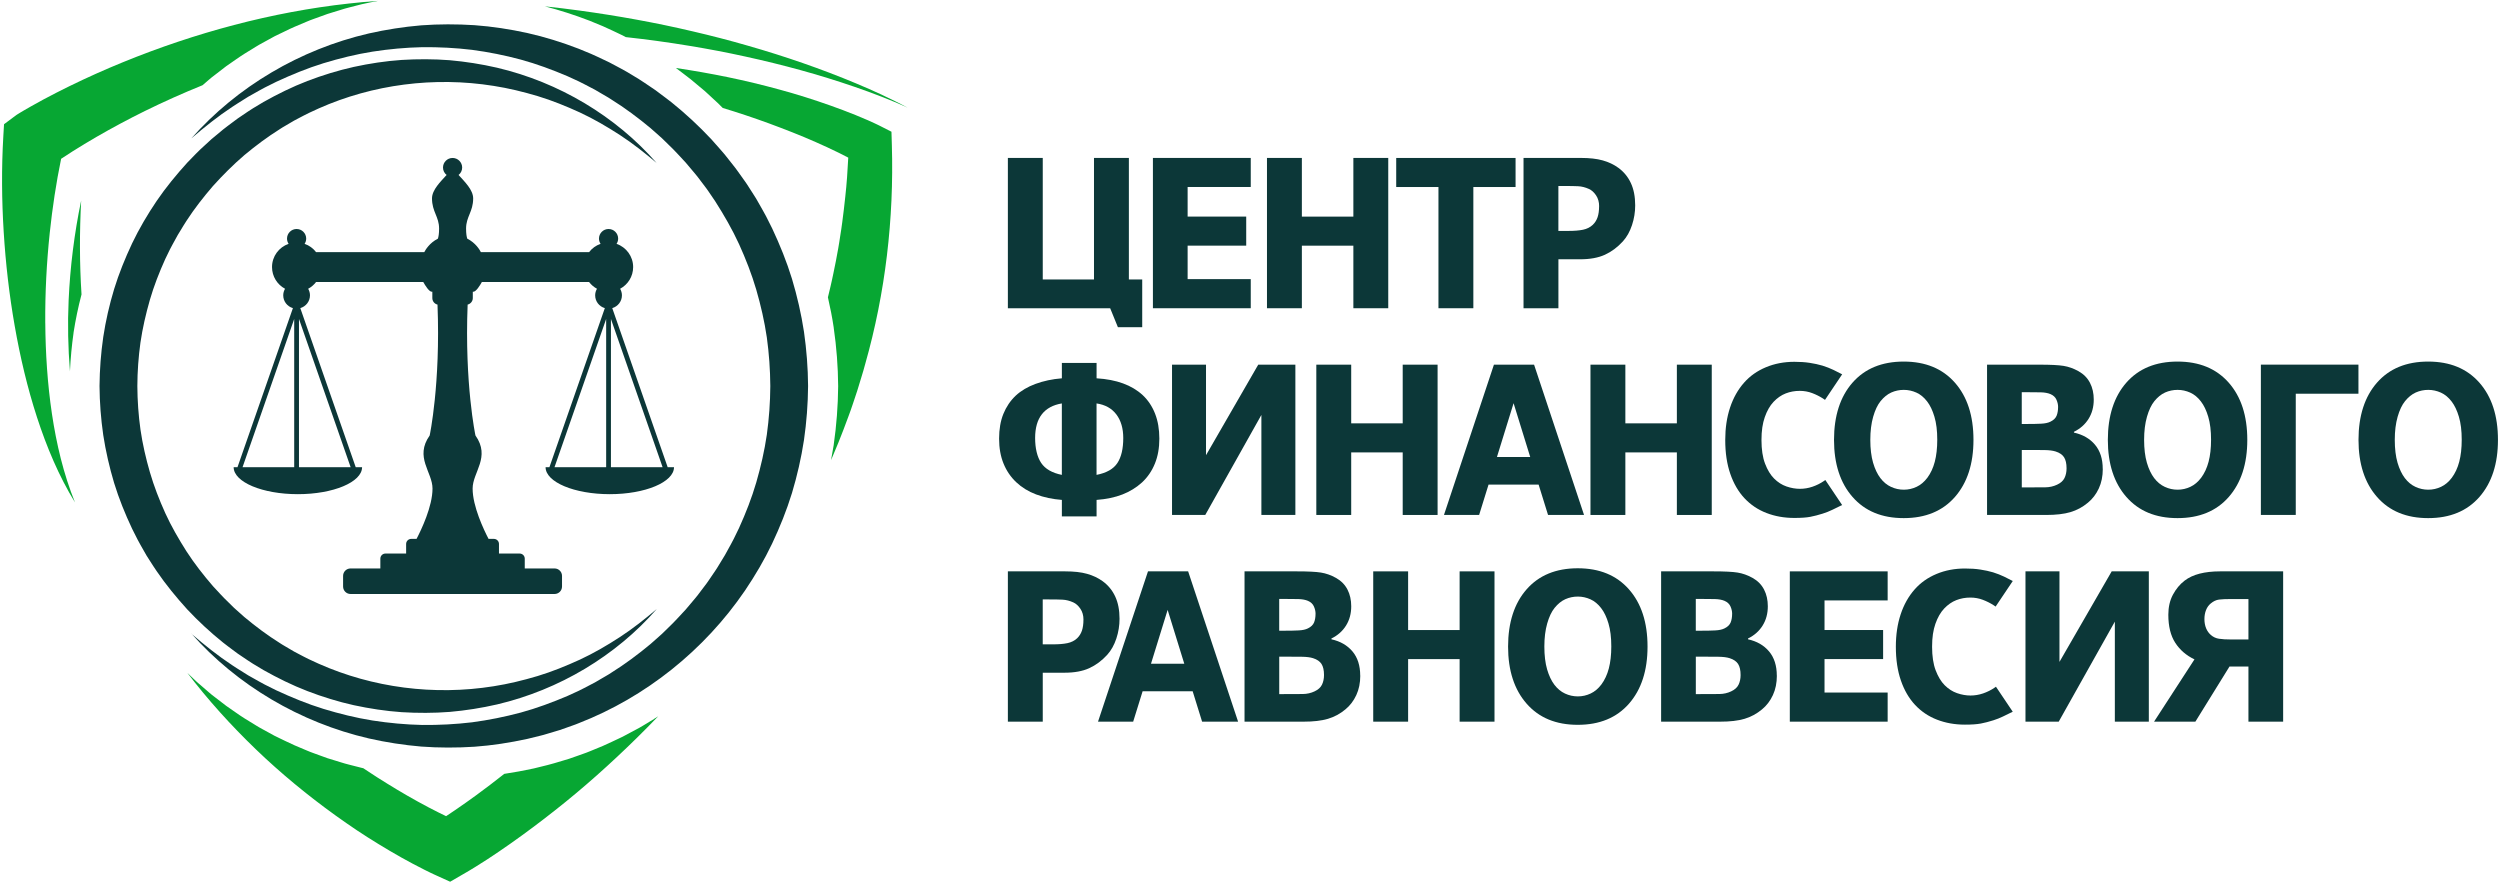<?xml version="1.0" encoding="UTF-8"?> <svg xmlns="http://www.w3.org/2000/svg" width="832" height="294" viewBox="0 0 832 294" fill="none"><path d="M369.46 102.58H335.42V52.56H347.03V93H364.08V52.56H375.69V93H380.13V108.9H372.04L369.46 102.57V102.58Z" fill="#0C3738"></path><path d="M416.25 102.58H383.69V52.56H416.25V62.23H395.24V72.08H414.74V81.75H395.24V92.89H416.25V102.56V102.58Z" fill="#0C3738"></path><path d="M628.21 240.17H595.65V190.15H628.21V199.82H607.2V209.67H626.7V219.34H607.2V230.48H628.21V240.15V240.17Z" fill="#0C3738"></path><path d="M462.01 102.58H450.4V81.76H433.26V102.58H421.65V52.56H433.26V72.09H450.4V52.56H462.01V102.58Z" fill="#0C3738"></path><path d="M478.43 171.38H466.82V150.56H449.68V171.38H438.07V121.36H449.68V140.89H466.82V121.36H478.43V171.38Z" fill="#0C3738"></path><path d="M569.67 171.38H558.06V150.56H540.92V171.38H529.31V121.36H540.92V140.89H558.06V121.36H569.67V171.38Z" fill="#0C3738"></path><path d="M497.37 240.17H485.76V219.35H468.62V240.17H457.01V190.15H468.62V209.68H485.76V190.15H497.37V240.17Z" fill="#0C3738"></path><path d="M504.39 62.24H490.33V102.58H478.72V62.24H464.66V52.57H504.38V62.24H504.39Z" fill="#0C3738"></path><path d="M544.19 68.35C544.19 70.59 543.84 72.78 543.13 74.92C542.42 77.06 541.42 78.86 540.11 80.31C538.32 82.28 536.32 83.77 534.11 84.78C531.9 85.79 529.16 86.29 525.87 86.29H518.64V102.58H507.03V52.56H526.14C529 52.56 531.42 52.83 533.38 53.38C535.35 53.93 537.08 54.75 538.59 55.85C540.4 57.17 541.79 58.86 542.75 60.92C543.71 62.98 544.19 65.45 544.19 68.34V68.35ZM532.19 68.64C532.19 67.23 531.85 66.02 531.16 65C530.47 63.98 529.68 63.27 528.77 62.87C527.56 62.33 526.38 62.04 525.23 61.98C524.08 61.92 522.55 61.9 520.63 61.9H518.63V76.85H521.96C523.93 76.85 525.56 76.72 526.84 76.45C528.12 76.18 529.19 75.65 530.06 74.84C530.81 74.13 531.34 73.27 531.68 72.28C532.01 71.29 532.18 70.07 532.18 68.64H532.19Z" fill="#0C3738"></path><path d="M380.29 131.5C382.06 133.16 383.43 135.2 384.39 137.63C385.35 140.06 385.83 142.84 385.83 145.98C385.83 149.12 385.34 151.84 384.35 154.28C383.36 156.72 381.94 158.8 380.09 160.53C378.2 162.25 376.01 163.6 373.54 164.56C371.07 165.52 368.2 166.13 364.94 166.37V171.85H353.39V166.37C350.23 166.12 347.36 165.51 344.8 164.54C342.24 163.57 340.04 162.22 338.21 160.49C336.38 158.77 334.96 156.69 333.98 154.28C332.99 151.86 332.5 149.1 332.5 145.98C332.5 142.86 332.97 140.1 333.92 137.75C334.87 135.4 336.24 133.37 338.03 131.67C339.78 130.04 341.98 128.73 344.62 127.76C347.26 126.79 350.18 126.16 353.39 125.9V120.79H364.94V125.9C368.27 126.1 371.2 126.67 373.75 127.6C376.3 128.53 378.48 129.83 380.3 131.51L380.29 131.5ZM353.38 158.04V134.26C350.44 134.75 348.22 135.96 346.73 137.87C345.24 139.78 344.49 142.42 344.49 145.78C344.49 149.14 345.16 152.06 346.5 154.06C347.84 156.06 350.13 157.39 353.38 158.04ZM373.82 145.78C373.82 142.56 373.05 139.94 371.52 137.92C369.99 135.9 367.79 134.68 364.93 134.26V158.04C368.26 157.39 370.57 156.07 371.87 154.09C373.17 152.11 373.82 149.34 373.82 145.78Z" fill="#0C3738"></path><path d="M431.1 171.38H419.79V138.09L401.11 171.38H390.05V121.36H401.36V151.49L418.74 121.36H431.1V171.38Z" fill="#0C3738"></path><path d="M527.18 171.38H515.19L512.05 161.27H495.39L492.25 171.38H480.55L497.18 121.36H510.54L527.17 171.38H527.18ZM509.26 152.1L503.72 134.18L498.18 152.1H509.26Z" fill="#0C3738"></path><path d="M656.77 146.39C656.77 154.36 654.71 160.69 650.6 165.39C646.49 170.08 640.81 172.43 633.55 172.43C626.29 172.43 620.64 170.08 616.53 165.39C612.42 160.7 610.36 154.37 610.36 146.39C610.36 138.41 612.42 132 616.53 127.33C620.64 122.66 626.31 120.33 633.55 120.33C640.79 120.33 646.44 122.66 650.57 127.33C654.7 132 656.77 138.35 656.77 146.39ZM641.39 159.05C642.52 157.53 643.36 155.73 643.9 153.66C644.44 151.59 644.72 149.15 644.72 146.35C644.72 143.35 644.41 140.8 643.78 138.69C643.16 136.59 642.34 134.88 641.33 133.58C640.3 132.24 639.12 131.26 637.78 130.66C636.44 130.06 635.04 129.75 633.59 129.75C632.14 129.75 630.73 130.04 629.43 130.62C628.13 131.2 626.94 132.17 625.85 133.51C624.84 134.76 624.02 136.49 623.39 138.7C622.76 140.91 622.44 143.46 622.44 146.38C622.44 149.3 622.75 151.89 623.36 153.99C623.97 156.08 624.79 157.79 625.79 159.11C626.8 160.43 627.98 161.41 629.33 162.03C630.68 162.66 632.1 162.97 633.59 162.97C635.08 162.97 636.5 162.65 637.85 162.01C639.2 161.37 640.38 160.38 641.39 159.04V159.05Z" fill="#0C3738"></path><path d="M607.48 159.74C607.32 159.85 607.17 159.96 607.01 160.07C605.84 160.87 604.57 161.51 603.19 161.98C601.81 162.45 600.41 162.68 599 162.68C597.59 162.68 596.04 162.42 594.53 161.89C593.02 161.37 591.65 160.49 590.42 159.26C589.21 158.05 588.21 156.4 587.41 154.3C586.61 152.2 586.22 149.58 586.22 146.46C586.22 143.34 586.59 140.92 587.32 138.82C588.06 136.72 589.02 135.03 590.21 133.76C591.46 132.44 592.82 131.5 594.29 130.93C595.76 130.36 597.31 130.08 598.95 130.08C600.42 130.08 601.8 130.33 603.09 130.82C604.38 131.31 605.58 131.91 606.69 132.62C606.92 132.77 607.13 132.93 607.36 133.08L613.07 124.57C612.24 124.12 611.28 123.64 610.18 123.11C609.08 122.58 607.86 122.11 606.51 121.68C605.22 121.3 603.81 120.99 602.29 120.76C600.77 120.52 599.06 120.41 597.17 120.41C593.74 120.41 590.58 121.01 587.69 122.22C584.8 123.43 582.37 125.14 580.42 127.36C578.38 129.67 576.83 132.43 575.76 135.66C574.69 138.88 574.16 142.48 574.16 146.44C574.16 150.7 574.72 154.45 575.84 157.69C576.96 160.94 578.54 163.65 580.57 165.82C582.61 167.99 585.04 169.63 587.87 170.72C590.7 171.82 593.79 172.37 597.14 172.37C599.4 172.37 601.17 172.25 602.46 172C603.75 171.75 605.13 171.4 606.6 170.93C607.73 170.57 608.81 170.15 609.83 169.65C610.86 169.16 611.94 168.63 613.06 168.07L607.48 159.76V159.74Z" fill="#0C3738"></path><path d="M664.26 228.53C664.1 228.64 663.95 228.75 663.79 228.86C662.62 229.66 661.35 230.3 659.97 230.77C658.59 231.24 657.19 231.47 655.78 231.47C654.37 231.47 652.82 231.21 651.31 230.68C649.8 230.16 648.43 229.28 647.2 228.05C645.99 226.84 644.99 225.19 644.19 223.09C643.39 220.99 643 218.37 643 215.25C643 212.13 643.37 209.71 644.1 207.61C644.84 205.51 645.8 203.82 646.99 202.55C648.24 201.23 649.6 200.29 651.07 199.72C652.54 199.15 654.09 198.87 655.73 198.87C657.2 198.87 658.58 199.12 659.87 199.61C661.16 200.1 662.36 200.7 663.47 201.41C663.7 201.56 663.91 201.72 664.14 201.87L669.85 193.36C669.02 192.91 668.06 192.43 666.96 191.9C665.86 191.37 664.64 190.9 663.29 190.47C662 190.09 660.59 189.78 659.07 189.55C657.55 189.31 655.84 189.2 653.95 189.2C650.52 189.2 647.36 189.8 644.47 191.01C641.58 192.22 639.15 193.93 637.2 196.15C635.16 198.46 633.61 201.22 632.54 204.45C631.47 207.67 630.94 211.27 630.94 215.23C630.94 219.49 631.5 223.24 632.62 226.48C633.74 229.73 635.32 232.44 637.35 234.61C639.39 236.78 641.82 238.42 644.65 239.51C647.48 240.61 650.57 241.16 653.92 241.16C656.18 241.16 657.95 241.04 659.24 240.79C660.53 240.54 661.91 240.19 663.38 239.72C664.51 239.36 665.59 238.94 666.61 238.44C667.64 237.95 668.72 237.42 669.84 236.86L664.26 228.55V228.53Z" fill="#0C3738"></path><path d="M699.81 156.06C699.81 158.48 699.37 160.64 698.49 162.54C697.61 164.44 696.41 166.02 694.88 167.28C693.11 168.76 691.16 169.81 689.03 170.44C686.9 171.07 684.21 171.38 680.94 171.38H661.29V121.36H678.76C682.39 121.36 685.04 121.49 686.73 121.76C688.41 122.03 690.08 122.62 691.73 123.54C693.44 124.5 694.72 125.8 695.55 127.42C696.39 129.04 696.8 130.9 696.8 132.98C696.8 135.4 696.23 137.53 695.08 139.38C693.93 141.23 692.31 142.67 690.21 143.7V143.97C693.15 144.62 695.49 145.96 697.21 148C698.93 150.04 699.79 152.73 699.79 156.06H699.81ZM684.94 135.5C684.94 134.67 684.75 133.84 684.38 133.01C684.01 132.18 683.35 131.57 682.4 131.16C681.55 130.8 680.5 130.61 679.24 130.57C677.98 130.54 676.21 130.52 673.93 130.52H672.84V141.1H674.65C676.48 141.1 678.05 141.07 679.34 141C680.63 140.93 681.65 140.71 682.39 140.33C683.44 139.82 684.12 139.15 684.45 138.33C684.77 137.51 684.93 136.57 684.93 135.49L684.94 135.5ZM687.75 155.86C687.75 154.27 687.47 153.04 686.92 152.18C686.37 151.32 685.43 150.67 684.1 150.25C683.19 149.96 681.95 149.8 680.36 149.78C678.77 149.76 677.11 149.75 675.38 149.75H672.85V162.21H673.69C676.95 162.21 679.28 162.2 680.69 162.18C682.1 162.16 683.4 161.87 684.58 161.31C685.79 160.75 686.62 160.01 687.07 159.08C687.52 158.15 687.75 157.08 687.75 155.87V155.86Z" fill="#0C3738"></path><path d="M747.9 146.39C747.9 154.36 745.84 160.69 741.73 165.39C737.62 170.08 731.94 172.43 724.68 172.43C717.42 172.43 711.77 170.08 707.66 165.39C703.55 160.7 701.49 154.37 701.49 146.39C701.49 138.41 703.55 132 707.66 127.33C711.77 122.66 717.44 120.33 724.68 120.33C731.92 120.33 737.57 122.66 741.7 127.33C745.83 132 747.9 138.35 747.9 146.39ZM732.51 159.05C733.64 157.53 734.48 155.73 735.02 153.66C735.56 151.59 735.84 149.15 735.84 146.35C735.84 143.35 735.53 140.8 734.9 138.69C734.28 136.59 733.46 134.88 732.45 133.58C731.42 132.24 730.24 131.26 728.9 130.66C727.56 130.06 726.16 129.75 724.71 129.75C723.26 129.75 721.85 130.04 720.55 130.62C719.25 131.2 718.06 132.17 716.97 133.51C715.96 134.76 715.14 136.49 714.51 138.7C713.88 140.91 713.56 143.46 713.56 146.38C713.56 149.3 713.87 151.89 714.48 153.99C715.09 156.08 715.91 157.79 716.91 159.11C717.92 160.43 719.1 161.41 720.45 162.03C721.8 162.66 723.22 162.97 724.71 162.97C726.2 162.97 727.62 162.65 728.97 162.01C730.32 161.37 731.5 160.38 732.51 159.04V159.05Z" fill="#0C3738"></path><path d="M784.89 131.03H764.03V171.37H752.42V121.35H784.89V131.02V131.03Z" fill="#0C3738"></path><path d="M831.32 146.39C831.32 154.36 829.26 160.69 825.15 165.39C821.04 170.08 815.36 172.43 808.1 172.43C800.84 172.43 795.19 170.08 791.08 165.39C786.97 160.7 784.91 154.37 784.91 146.39C784.91 138.41 786.97 132 791.08 127.33C795.19 122.66 800.86 120.33 808.1 120.33C815.34 120.33 820.99 122.66 825.12 127.33C829.25 132 831.32 138.35 831.32 146.39ZM815.93 159.05C817.06 157.53 817.9 155.73 818.44 153.66C818.98 151.59 819.26 149.15 819.26 146.35C819.26 143.35 818.95 140.8 818.32 138.69C817.7 136.59 816.88 134.88 815.87 133.58C814.84 132.24 813.66 131.26 812.32 130.66C810.98 130.06 809.58 129.75 808.13 129.75C806.68 129.75 805.27 130.04 803.97 130.62C802.67 131.2 801.48 132.17 800.39 133.51C799.38 134.76 798.56 136.49 797.93 138.7C797.3 140.91 796.98 143.46 796.98 146.38C796.98 149.3 797.29 151.89 797.9 153.99C798.51 156.08 799.33 157.79 800.33 159.11C801.34 160.43 802.52 161.41 803.87 162.03C805.22 162.66 806.64 162.97 808.13 162.97C809.62 162.97 811.04 162.65 812.39 162.01C813.74 161.37 814.92 160.38 815.93 159.04V159.05Z" fill="#0C3738"></path><path d="M372.58 205.94C372.58 208.18 372.23 210.37 371.52 212.51C370.81 214.65 369.81 216.45 368.5 217.9C366.71 219.87 364.71 221.36 362.5 222.37C360.29 223.38 357.55 223.88 354.26 223.88H347.03V240.17H335.42V190.15H354.53C357.39 190.15 359.81 190.42 361.77 190.97C363.74 191.52 365.47 192.34 366.98 193.44C368.79 194.76 370.18 196.45 371.14 198.51C372.1 200.57 372.58 203.04 372.58 205.93V205.94ZM360.58 206.23C360.58 204.82 360.24 203.61 359.55 202.59C358.86 201.57 358.07 200.86 357.16 200.46C355.95 199.92 354.77 199.63 353.62 199.57C352.47 199.51 350.94 199.49 349.02 199.49H347.02V214.44H350.35C352.32 214.44 353.95 214.31 355.23 214.04C356.51 213.77 357.58 213.24 358.45 212.43C359.2 211.72 359.73 210.86 360.07 209.87C360.4 208.88 360.57 207.66 360.57 206.23H360.58Z" fill="#0C3738"></path><path d="M412.05 240.17H400.06L396.92 230.06H380.26L377.12 240.17H365.42L382.05 190.15H395.41L412.04 240.17H412.05ZM394.13 220.89L388.59 202.97L383.05 220.89H394.13Z" fill="#0C3738"></path><path d="M452.7 224.85C452.7 227.27 452.26 229.43 451.38 231.33C450.5 233.23 449.3 234.81 447.77 236.07C446 237.55 444.05 238.6 441.92 239.23C439.79 239.86 437.1 240.17 433.83 240.17H414.18V190.15H431.65C435.28 190.15 437.93 190.28 439.62 190.55C441.3 190.82 442.97 191.41 444.62 192.33C446.33 193.29 447.61 194.59 448.44 196.21C449.28 197.83 449.69 199.69 449.69 201.77C449.69 204.19 449.12 206.32 447.97 208.17C446.82 210.02 445.2 211.46 443.1 212.49V212.76C446.04 213.41 448.38 214.75 450.1 216.79C451.82 218.83 452.68 221.52 452.68 224.85H452.7ZM437.82 204.3C437.82 203.47 437.63 202.64 437.26 201.81C436.89 200.98 436.23 200.37 435.28 199.96C434.43 199.6 433.38 199.41 432.12 199.37C430.86 199.34 429.09 199.32 426.81 199.32H425.72V209.9H427.53C429.36 209.9 430.93 209.87 432.22 209.8C433.51 209.73 434.53 209.51 435.27 209.13C436.32 208.62 437 207.95 437.33 207.13C437.65 206.31 437.81 205.37 437.81 204.29L437.82 204.3ZM440.63 224.65C440.63 223.06 440.35 221.83 439.8 220.97C439.25 220.11 438.31 219.46 436.98 219.04C436.07 218.75 434.83 218.59 433.24 218.57C431.65 218.55 429.99 218.54 428.26 218.54H425.73V231H426.57C429.83 231 432.16 230.99 433.57 230.97C434.98 230.95 436.28 230.66 437.46 230.1C438.67 229.54 439.5 228.8 439.95 227.87C440.4 226.94 440.63 225.87 440.63 224.66V224.65Z" fill="#0C3738"></path><path d="M548.3 215.18C548.3 223.15 546.24 229.48 542.13 234.18C538.02 238.87 532.34 241.22 525.08 241.22C517.82 241.22 512.17 238.87 508.06 234.18C503.95 229.49 501.89 223.16 501.89 215.18C501.89 207.2 503.95 200.79 508.06 196.12C512.17 191.45 517.84 189.12 525.08 189.12C532.32 189.12 537.97 191.45 542.1 196.12C546.23 200.79 548.3 207.14 548.3 215.18ZM532.91 227.84C534.04 226.32 534.88 224.52 535.42 222.45C535.96 220.38 536.24 217.94 536.24 215.14C536.24 212.14 535.93 209.59 535.3 207.48C534.68 205.38 533.86 203.67 532.85 202.37C531.82 201.03 530.64 200.05 529.3 199.45C527.96 198.85 526.56 198.54 525.11 198.54C523.66 198.54 522.25 198.83 520.95 199.41C519.65 199.99 518.46 200.96 517.37 202.3C516.36 203.55 515.54 205.28 514.91 207.49C514.28 209.7 513.96 212.25 513.96 215.17C513.96 218.09 514.27 220.68 514.88 222.78C515.49 224.87 516.31 226.58 517.31 227.9C518.32 229.22 519.5 230.2 520.85 230.82C522.2 231.45 523.62 231.76 525.11 231.76C526.6 231.76 528.02 231.44 529.37 230.8C530.72 230.16 531.9 229.17 532.91 227.83V227.84Z" fill="#0C3738"></path><path d="M591.34 224.85C591.34 227.27 590.9 229.43 590.02 231.33C589.14 233.23 587.94 234.81 586.41 236.07C584.64 237.55 582.69 238.6 580.56 239.23C578.43 239.86 575.74 240.17 572.47 240.17H552.82V190.15H570.29C573.92 190.15 576.57 190.28 578.26 190.55C579.94 190.82 581.61 191.41 583.26 192.33C584.97 193.29 586.25 194.59 587.08 196.21C587.92 197.83 588.33 199.69 588.33 201.77C588.33 204.19 587.76 206.32 586.61 208.17C585.46 210.02 583.84 211.46 581.74 212.49V212.76C584.68 213.41 587.02 214.75 588.74 216.79C590.46 218.83 591.32 221.52 591.32 224.85H591.34ZM576.46 204.3C576.46 203.47 576.27 202.64 575.9 201.81C575.53 200.98 574.87 200.37 573.92 199.96C573.07 199.6 572.02 199.41 570.76 199.37C569.5 199.34 567.73 199.32 565.45 199.32H564.36V209.9H566.17C568 209.9 569.57 209.87 570.86 209.8C572.15 209.73 573.17 209.51 573.91 209.13C574.96 208.62 575.64 207.95 575.97 207.13C576.29 206.31 576.45 205.37 576.45 204.29L576.46 204.3ZM579.27 224.65C579.27 223.06 578.99 221.83 578.44 220.97C577.89 220.11 576.95 219.46 575.62 219.04C574.71 218.75 573.47 218.59 571.88 218.57C570.29 218.55 568.63 218.54 566.9 218.54H564.37V231H565.21C568.47 231 570.8 230.99 572.21 230.97C573.62 230.95 574.92 230.66 576.1 230.1C577.31 229.54 578.14 228.8 578.59 227.87C579.04 226.94 579.27 225.87 579.27 224.66V224.65Z" fill="#0C3738"></path><path d="M715.13 240.17H703.82V206.88L685.14 240.17H674.08V190.15H685.39V220.28L702.77 190.15H715.13V240.17Z" fill="#0C3738"></path><path d="M759.83 240.17H748.28V221.83H741.97L730.62 240.17H716.87L730.32 219.44C727.6 218.14 725.47 216.31 723.93 213.93C722.39 211.56 721.62 208.44 721.62 204.59C721.62 202.04 722.13 199.81 723.15 197.91C724.17 196.01 725.46 194.45 727.03 193.24C728.4 192.19 730.07 191.41 732.03 190.91C734 190.41 736.25 190.15 738.79 190.15H759.83V240.17ZM748.28 212.83V199.36H742.54C740.79 199.36 739.44 199.42 738.49 199.54C737.54 199.66 736.63 200.09 735.74 200.83C735.05 201.39 734.53 202.12 734.17 203.03C733.81 203.94 733.63 204.94 733.63 206.04C733.63 207.14 733.82 208.21 734.2 209.11C734.58 210.02 735.12 210.76 735.8 211.34C736.57 212.01 737.47 212.43 738.51 212.58C739.55 212.74 740.91 212.82 742.61 212.82H748.29L748.28 212.83Z" fill="#0C3738"></path><path d="M24.48 110.76V110.67C25.14 106.45 26.02 102.2 27.13 97.98C26.46 87.64 26.46 77.2 27.01 66.74C24.74 77.63 23.34 88.76 22.84 99.98C22.48 107.82 22.65 115.71 23.28 123.58C23.48 119.29 23.88 115 24.48 110.76Z" fill="#07A733"></path><path d="M296.81 48.29L296.68 43.84L293.14 42.04L292.53 41.73L291.99 41.47L290.93 40.97C290.23 40.64 289.54 40.33 288.84 40.02C287.45 39.4 286.06 38.83 284.68 38.27C281.9 37.15 279.12 36.1 276.32 35.11C270.73 33.13 265.1 31.35 259.41 29.81C253.73 28.26 248.02 26.88 242.28 25.69C236.54 24.51 230.77 23.5 224.99 22.64C224.98 22.64 224.96 22.64 224.95 22.64L226.04 23.46C226.42 23.75 226.81 24.04 227.19 24.33C228.04 24.96 228.92 25.62 229.83 26.36L234.45 30.21L235.45 31.12L237.05 32.6C238.3 33.7 239.44 34.82 240.53 35.93C245.69 37.49 250.8 39.2 255.84 41.04C261.13 43 266.38 45.03 271.5 47.3C274.06 48.42 276.59 49.6 279.08 50.82C280.17 51.35 281.24 51.91 282.3 52.46C282.08 56.84 281.79 61.21 281.3 65.55C281.03 68.41 280.63 71.26 280.28 74.11C280.12 75.54 279.86 76.95 279.65 78.37C279.42 79.79 279.24 81.21 278.97 82.62C278.45 85.44 277.96 88.27 277.33 91.07C277.02 92.47 276.76 93.88 276.41 95.27L275.53 98.95C276.31 102.33 276.96 105.68 277.46 109V109.08C278.4 115.52 278.89 122.03 278.94 128.44V128.61C278.88 135.06 278.39 141.57 277.47 147.96V148.05C277.2 149.74 276.9 151.44 276.57 153.13C276.79 152.63 277 152.13 277.21 151.62C277.8 150.2 278.41 148.79 278.99 147.36C280.12 144.49 281.27 141.64 282.3 138.74C283.4 135.86 284.32 132.92 285.3 130.01L286.65 125.59L287.32 123.38L287.94 121.15C294.68 97.46 297.53 72.74 296.81 48.32V48.29Z" fill="#07A733"></path><path d="M217.66 239.28L213.95 241.52C213.11 242.04 212.32 242.46 211.67 242.8L207.38 245.09L207.25 245.16C206.75 245.41 206.25 245.64 205.74 245.88L204.97 246.24C204.54 246.44 204.11 246.65 203.68 246.85C202.72 247.31 201.72 247.78 200.62 248.25L196.47 249.96C195.58 250.34 194.75 250.64 194.08 250.87L191.74 251.7L189.37 252.53L187 253.24L184.38 254.02C183.76 254.2 183 254.43 182.14 254.63L177.76 255.71L177.64 255.74C174.33 256.46 171.05 257.06 167.82 257.54C164.71 260 161.55 262.41 158.36 264.74C156.04 266.43 153.7 268.08 151.35 269.68C150.39 270.33 149.43 270.99 148.46 271.62C147.69 271.25 146.91 270.87 146.14 270.49C143.79 269.32 141.44 268.08 139.12 266.8C136.79 265.52 134.49 264.19 132.2 262.82C129.92 261.44 127.64 260.05 125.39 258.61C123.87 257.64 122.37 256.65 120.88 255.65C120.76 255.62 120.64 255.6 120.53 255.58L120.4 255.55L116.08 254.45C115.13 254.22 114.31 253.97 113.58 253.74L108.99 252.33L106.7 251.5L104.2 250.59C103.59 250.37 102.83 250.09 102.02 249.73L98 248.03C96.92 247.56 95.9 247.07 95 246.63C94.58 246.43 94.16 246.22 93.74 246.02L92.99 245.66C92.5 245.42 92.01 245.19 91.52 244.94L91.37 244.87L89.31 243.74L87.32 242.65C86.63 242.27 85.85 241.85 84.99 241.3L81.29 239.02C80.24 238.36 79.27 237.69 78.42 237.09C78.07 236.85 77.72 236.6 77.37 236.36L75.31 234.93L71.59 232.07C71.46 231.97 71.33 231.87 71.2 231.77C70.71 231.4 70.12 230.94 69.46 230.36L66.01 227.38C65.72 227.14 65.44 226.89 65.17 226.63L62.83 224.39C62.67 224.24 62.52 224.1 62.36 223.95C63.17 225.01 63.98 226.06 64.81 227.1C71.96 236.11 79.87 244.51 88.29 252.34C96.74 260.15 105.75 267.32 115.21 273.89C119.93 277.19 124.81 280.27 129.79 283.2C132.28 284.67 134.81 286.09 137.39 287.46C138.68 288.14 139.98 288.82 141.3 289.48L143.31 290.47L144.35 290.96L145.51 291.49L149.81 293.44L154.1 290.95L155.24 290.29L156.27 289.68L158.29 288.45C159.62 287.63 160.93 286.8 162.22 285.96C164.8 284.27 167.35 282.54 169.86 280.77C174.88 277.24 179.78 273.57 184.58 269.78C194.2 262.23 203.31 254.06 212.03 245.49C214.4 243.15 216.74 240.78 219.05 238.38C218.64 238.65 218.19 238.95 217.67 239.25L217.66 239.28Z" fill="#07A733"></path><path d="M15.06 107.53C14.99 97.46 15.51 87.41 16.56 77.47C17.44 69.16 18.68 60.91 20.34 52.85L20.49 52.75C21.73 51.92 22.99 51.11 24.27 50.3C26.82 48.69 29.43 47.12 32.06 45.59C37.34 42.54 42.74 39.65 48.23 36.94C54.51 33.85 60.91 30.99 67.41 28.36L69.46 26.59C70.11 26.01 70.7 25.56 71.19 25.19C71.32 25.09 71.45 24.99 71.58 24.89L75.3 22.02L77.36 20.59C77.71 20.35 78.06 20.11 78.41 19.86C79.27 19.26 80.24 18.59 81.29 17.93L84.99 15.65C85.84 15.11 86.62 14.68 87.31 14.31L89.3 13.22L91.38 12.08L91.52 12.01C92 11.77 92.49 11.53 92.98 11.3L93.74 10.94C94.16 10.74 94.58 10.54 95 10.33C95.9 9.89 96.91 9.4 98 8.93L102.02 7.23C102.84 6.87 103.6 6.59 104.21 6.37L106.7 5.47L109 4.64L113.6 3.22C114.33 2.99 115.15 2.74 116.09 2.51L120.41 1.4L120.55 1.37C122.28 0.98 124.02 0.63 125.77 0.3C122.55 0.52 119.34 0.81 116.13 1.17C103.24 2.59 90.46 5.02 77.9 8.32C65.34 11.62 53 15.77 40.95 20.69C34.92 23.15 28.97 25.81 23.09 28.69C20.15 30.13 17.23 31.62 14.32 33.18C12.87 33.96 11.42 34.76 9.97 35.59L7.79 36.85L6.68 37.51L6.11 37.86L5.47 38.26L1.34 41.34L1.11 45.28C0.48 56.02 0.58 66.63 1.23 77.16C1.88 87.69 3.08 98.13 4.89 108.45C6.7 118.76 9.09 128.96 12.31 138.87C15.53 148.76 19.57 158.42 24.95 167.19C21.1 157.66 18.78 147.7 17.28 137.7C15.79 127.68 15.15 117.59 15.07 107.52L15.06 107.53Z" fill="#07A733"></path><path d="M293.6 31.59C290.73 30.25 287.83 28.98 284.91 27.76C279.07 25.32 273.14 23.06 267.15 20.98C261.16 18.9 255.1 16.99 249 15.24C242.9 13.47 236.74 11.88 230.55 10.44C218.17 7.52 205.62 5.27 192.99 3.53C189.11 2.99 185.22 2.53 181.32 2.11C186.22 3.37 191.21 4.97 196.19 6.89L196.41 6.98L200.64 8.72C201.74 9.19 202.74 9.66 203.7 10.12C204.13 10.32 204.56 10.53 204.99 10.73L205.75 11.09C206.26 11.33 206.76 11.57 207.27 11.82L207.4 11.89L208.26 12.35C215.39 13.13 222.51 14.1 229.59 15.28C235.78 16.3 241.96 17.47 248.1 18.83C254.24 20.17 260.35 21.67 266.42 23.34C272.49 25.01 278.51 26.87 284.47 28.92C287.45 29.95 290.42 31.02 293.35 32.17C296.29 33.32 299.21 34.51 302.07 35.85C299.3 34.33 296.46 32.94 293.59 31.6L293.6 31.59Z" fill="#07A733"></path><path d="M63.68 210.9C68.03 214.64 72.48 218.21 77.23 221.35C78.4 222.15 79.62 222.88 80.82 223.64L82.62 224.77L84.47 225.81C85.71 226.49 86.92 227.22 88.18 227.86L91.97 229.75C97.09 232.12 102.29 234.27 107.65 235.92C113.01 237.55 118.45 238.9 123.95 239.78C129.46 240.63 135 241.15 140.55 241.27C146.1 241.32 151.63 241.04 157.12 240.38C162.6 239.65 168.01 238.56 173.32 237.14C178.63 235.69 183.78 233.77 188.82 231.63L192.55 229.92C193.79 229.34 194.99 228.67 196.2 228.05C196.81 227.73 197.42 227.43 198.02 227.1L199.79 226.06L201.56 225.03C202.15 224.69 202.74 224.35 203.31 223.96C207.95 221.07 212.33 217.8 216.52 214.31L219.58 211.6L220.34 210.92L221.07 210.21L222.53 208.78C224.52 206.91 226.31 204.86 228.18 202.88C229.07 201.85 229.93 200.8 230.81 199.76C231.24 199.24 231.69 198.73 232.11 198.19L233.34 196.56L234.57 194.94C234.98 194.4 235.4 193.86 235.77 193.29L238.06 189.92C238.46 189.37 238.79 188.78 239.15 188.2L240.21 186.46L241.27 184.72L242.25 182.94C242.89 181.75 243.58 180.58 244.18 179.36L245.96 175.7C248.2 170.77 250.18 165.71 251.7 160.51C253.2 155.3 254.42 150.02 255.2 144.66C255.94 139.29 256.33 133.88 256.36 128.47C256.32 123.05 255.94 117.64 255.2 112.28C254.41 106.92 253.2 101.63 251.69 96.43C250.17 91.23 248.19 86.17 245.95 81.24C243.69 76.31 240.96 71.61 238.05 67.03L235.76 63.66C235.39 63.09 234.97 62.56 234.56 62.01L233.33 60.39L232.1 58.76C231.68 58.23 231.23 57.72 230.8 57.19C229.92 56.15 229.06 55.1 228.17 54.07C226.31 52.09 224.5 50.04 222.52 48.18L221.06 46.75L220.33 46.04L219.57 45.36L216.51 42.65C212.32 39.17 207.94 35.89 203.3 33.01C202.74 32.62 202.14 32.29 201.55 31.94L199.78 30.91L198.01 29.87C197.41 29.54 196.8 29.24 196.19 28.92C194.97 28.3 193.77 27.63 192.54 27.05L188.81 25.34C183.77 23.2 178.62 21.28 173.31 19.83C168 18.4 162.59 17.32 157.11 16.59C151.63 15.93 146.09 15.65 140.55 15.7C135 15.82 129.46 16.33 123.95 17.19C118.44 18.07 113.01 19.41 107.65 21.04C102.29 22.69 97.09 24.84 91.97 27.21L88.18 29.1C86.92 29.74 85.71 30.47 84.47 31.15L82.62 32.19L80.82 33.32C79.63 34.09 78.4 34.81 77.23 35.61C72.48 38.74 68.03 42.32 63.68 46.05C78.87 28.86 99.85 16.43 122.75 11.13C128.48 9.84 134.31 8.93 140.19 8.43C146.08 8 152 8 157.91 8.38C163.82 8.81 169.7 9.72 175.51 10.99C181.31 12.29 187.01 14.07 192.58 16.22L196.72 17.93C198.09 18.51 199.43 19.19 200.78 19.81C201.45 20.13 202.13 20.44 202.8 20.77L204.78 21.82L206.76 22.88C207.42 23.23 208.08 23.58 208.72 23.97L212.56 26.29C213.84 27.07 215.05 27.95 216.3 28.77L218.16 30.03L219.96 31.38C221.15 32.29 222.37 33.16 223.54 34.1C228.21 37.86 232.61 41.95 236.71 46.32C237.72 47.43 238.7 48.57 239.69 49.69C240.18 50.26 240.69 50.81 241.16 51.39L242.56 53.16L243.96 54.93C244.42 55.52 244.9 56.1 245.33 56.72L247.95 60.39C248.4 60.99 248.79 61.64 249.2 62.27L250.42 64.17L251.63 66.08L252.75 68.04C253.48 69.36 254.26 70.65 254.95 71.98L256.98 76.02C259.54 81.47 261.81 87.06 263.58 92.83C265.31 98.6 266.66 104.49 267.57 110.45C268.42 116.42 268.89 122.43 268.93 128.46C268.88 134.49 268.42 140.51 267.56 146.47C266.65 152.43 265.3 158.31 263.57 164.08C261.8 169.84 259.54 175.44 256.97 180.89C254.38 186.33 251.31 191.53 247.95 196.51C234.41 216.39 214.85 232.03 192.59 240.68C191.91 240.98 191.2 241.22 190.5 241.47L188.39 242.22L186.28 242.96L184.14 243.6L182 244.24C181.29 244.45 180.58 244.68 179.85 244.84L175.52 245.9C169.71 247.17 163.84 248.08 157.93 248.51C152.02 248.89 146.1 248.89 140.21 248.46C134.33 247.96 128.5 247.06 122.77 245.76C99.87 240.46 78.9 228.04 63.69 210.86L63.68 210.9Z" fill="#0C3738"></path><path d="M218.59 54.29C214.65 50.95 210.62 47.75 206.34 44.96C202.05 42.18 197.65 39.6 193.05 37.46C188.44 35.35 183.75 33.44 178.93 31.98C174.1 30.54 169.22 29.35 164.27 28.58C144.49 25.42 124.06 28.1 106.1 36.07L102.76 37.61C101.65 38.13 100.58 38.74 99.49 39.29L97.86 40.15L96.28 41.08L94.7 42.01C94.17 42.32 93.64 42.62 93.14 42.97C88.99 45.57 85.07 48.51 81.32 51.63C77.61 54.81 74.16 58.27 70.89 61.89C67.71 65.58 64.7 69.42 62.06 73.5C61.37 74.5 60.79 75.57 60.14 76.6L59.19 78.15L58.31 79.75C57.74 80.82 57.12 81.87 56.58 82.95L54.99 86.22C52.99 90.64 51.22 95.17 49.87 99.82C48.54 104.48 47.44 109.21 46.74 114.01C46.08 118.81 45.73 123.65 45.71 128.5C45.74 133.35 46.08 138.19 46.75 142.99C47.45 147.79 48.54 152.52 49.89 157.18C51.25 161.84 53.01 166.36 55.01 170.78C57.03 175.2 59.47 179.4 62.07 183.5C64.71 187.58 67.72 191.42 70.9 195.1C72.57 196.88 74.18 198.71 75.95 200.38L77.25 201.66L77.9 202.3L78.58 202.91L81.31 205.34C85.06 208.46 88.97 211.41 93.12 214C93.62 214.35 94.16 214.65 94.68 214.96L96.26 215.89L97.84 216.82L99.47 217.68C100.56 218.24 101.63 218.84 102.74 219.36L106.08 220.9C124.03 228.87 144.46 231.55 164.24 228.39C169.19 227.62 174.07 226.43 178.9 224.99C183.73 223.53 188.41 221.62 193.02 219.51C197.62 217.37 202.03 214.8 206.31 212.01C210.6 209.22 214.62 206.02 218.57 202.68C204.98 218.26 186.1 229.56 165.44 234.43C160.27 235.62 155.01 236.45 149.69 236.92C144.37 237.33 139.02 237.34 133.67 237.01C128.33 236.64 123.01 235.82 117.75 234.69C112.5 233.52 107.34 231.93 102.3 229.99C97.26 228.05 92.4 225.65 87.69 223L84.21 220.91C83.05 220.21 81.95 219.41 80.82 218.67L79.13 217.53L77.5 216.32C76.42 215.5 75.32 214.71 74.26 213.86C70.03 210.47 66.04 206.77 62.32 202.81C58.67 198.79 55.21 194.58 52.14 190.08C51.35 188.97 50.65 187.8 49.9 186.66L48.8 184.94L47.79 183.17C47.13 181.98 46.42 180.81 45.8 179.6L43.96 175.95C41.63 171.02 39.58 165.95 37.98 160.74C36.42 155.51 35.19 150.19 34.36 144.79C33.58 139.39 33.16 133.94 33.12 128.48C33.17 123.02 33.58 117.57 34.36 112.17C35.18 106.77 36.4 101.44 37.98 96.22C39.58 91 41.64 85.94 43.96 81.01C46.31 76.09 49.09 71.38 52.14 66.87C55.21 62.37 58.67 58.16 62.32 54.14C64.22 52.2 66.06 50.2 68.1 48.41L69.6 47.03L70.35 46.34L71.13 45.69L74.26 43.09C75.32 42.24 76.42 41.45 77.5 40.63L79.13 39.42L80.81 38.28C81.94 37.53 83.04 36.74 84.2 36.04L87.68 33.95C92.4 31.3 97.25 28.9 102.29 26.96C107.33 25.03 112.49 23.44 117.73 22.27C122.98 21.13 128.3 20.32 133.64 19.95C138.99 19.62 144.34 19.63 149.65 20.04C154.96 20.51 160.23 21.34 165.4 22.53C186.06 27.39 204.94 38.69 218.54 54.26L218.59 54.29Z" fill="#0C3738"></path><path d="M222.2 155.48L203.76 102.54C205.61 102 206.98 100.31 206.98 98.29C206.98 97.49 206.75 96.75 206.38 96.1C208.96 94.72 210.71 92.01 210.71 88.88C210.71 85.3 208.4 82.26 205.19 81.15C205.52 80.65 205.72 80.05 205.72 79.4C205.72 77.64 204.29 76.21 202.53 76.21C200.77 76.21 199.34 77.64 199.34 79.4C199.34 80.05 199.54 80.65 199.87 81.15C198.33 81.68 197.01 82.65 196.04 83.92H160.04C159.66 83.16 158.31 80.84 155.51 79.43C155.3 78.82 155.11 77.79 155.11 76.07C155.11 72.11 157.47 70.46 157.47 66.03C157.47 63.18 154.63 60.47 152.61 58.23C153.34 57.65 153.81 56.76 153.81 55.76C153.81 54 152.38 52.57 150.62 52.57C148.86 52.57 147.43 54 147.43 55.76C147.43 56.76 147.9 57.65 148.63 58.23C146.61 60.47 143.77 63.18 143.77 66.03C143.77 70.46 146.13 72.11 146.13 76.07C146.13 77.79 145.94 78.82 145.73 79.43C142.93 80.84 141.58 83.17 141.2 83.92H105.2C104.23 82.65 102.91 81.68 101.37 81.15C101.7 80.65 101.9 80.05 101.9 79.4C101.9 77.64 100.47 76.21 98.71 76.21C96.95 76.21 95.52 77.64 95.52 79.4C95.52 80.05 95.72 80.65 96.05 81.15C92.84 82.26 90.53 85.29 90.53 88.88C90.53 92 92.28 94.72 94.86 96.1C94.49 96.75 94.26 97.49 94.26 98.29C94.26 100.32 95.62 102.01 97.48 102.54L79.04 155.48H77.76C77.76 160.44 87.33 164.46 99.13 164.46C110.93 164.46 120.5 160.44 120.5 155.48H118.38L99.94 102.54C101.79 102 103.16 100.31 103.16 98.29C103.16 97.49 102.93 96.75 102.56 96.1C103.6 95.55 104.49 94.77 105.2 93.84H140.86C141.52 95.04 142.8 97.1 143.72 97.1H143.88V99.2C143.88 100.26 144.61 101.14 145.6 101.37C146.64 127.81 143 144.92 143 144.92C137.88 152.18 143.94 157.08 143.94 162.6C143.94 168.53 140.2 176.33 138.63 179.34H136.85C135.92 179.34 135.16 180.1 135.16 181.03V184.22H128.27C127.34 184.22 126.58 184.98 126.58 185.91V189.18H116.66C115.29 189.18 114.18 190.29 114.18 191.66V195.2C114.18 196.57 115.29 197.68 116.66 197.68H184.56C185.93 197.68 187.04 196.57 187.04 195.2V191.66C187.04 190.29 185.93 189.18 184.56 189.18H174.64V185.91C174.64 184.98 173.88 184.22 172.95 184.22H166.06V181.03C166.06 180.09 165.3 179.34 164.37 179.34H162.59C161.02 176.33 157.29 168.53 157.29 162.6C157.29 157.08 163.35 152.18 158.23 144.92C158.23 144.92 154.58 127.81 155.63 101.37C156.61 101.13 157.35 100.25 157.35 99.2V97.1H157.51C158.43 97.1 159.71 95.04 160.37 93.84H196.03C196.74 94.77 197.64 95.54 198.67 96.1C198.3 96.75 198.07 97.49 198.07 98.29C198.07 100.32 199.43 102.01 201.29 102.54L182.85 155.48H181.57C181.57 160.44 191.14 164.46 202.94 164.46C214.74 164.46 224.31 160.44 224.31 155.48H222.19H222.2ZM97.91 106.15V155.48H80.72L97.91 106.15ZM99.5 155.48V106.15L116.69 155.48H99.5ZM220.51 155.48H203.32V106.15L220.51 155.48ZM201.73 106.15V155.48H184.54L201.73 106.15Z" fill="#0C3738"></path></svg> 